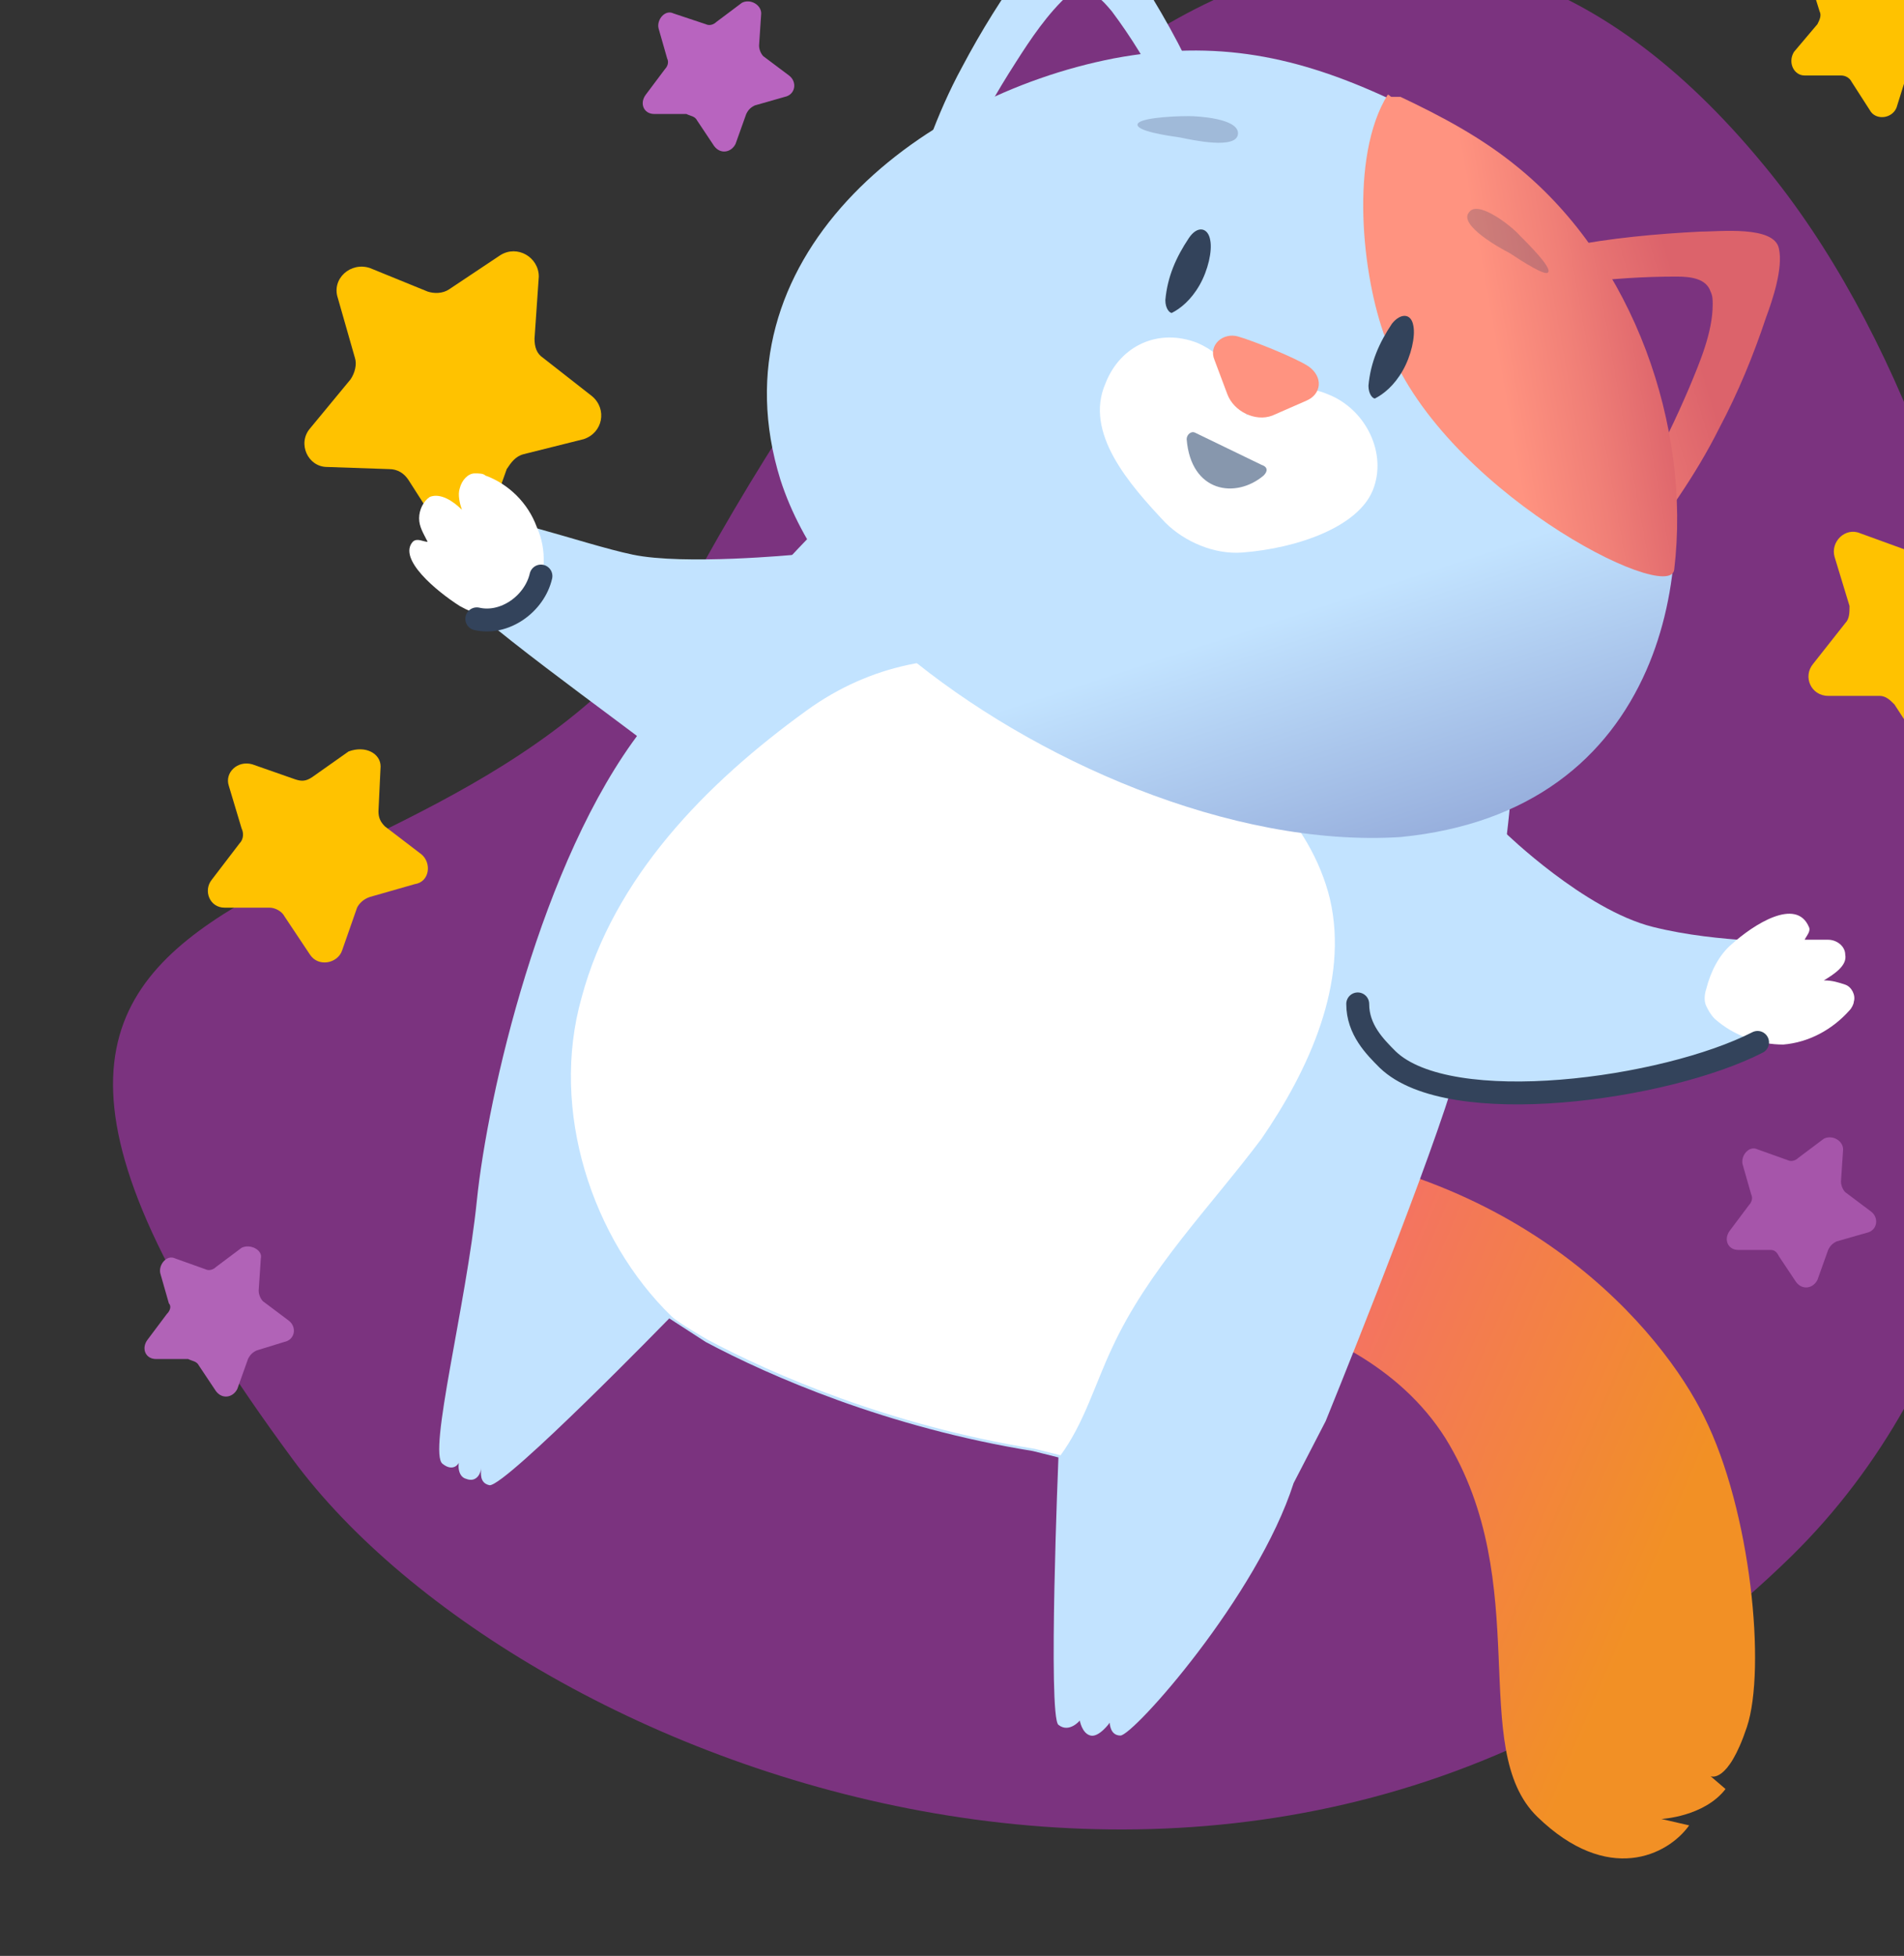 <svg width="187" height="192" viewBox="0 0 187 192" fill="none" xmlns="http://www.w3.org/2000/svg">
<rect x="0" y="0" width="187" height="192" fill="#333333" stroke="none"/>
<path d="M52.918 27.15L52.498 33.24C52.498 34.08 52.708 34.71 53.338 35.13L58.168 38.91C59.638 40.17 59.218 42.48 57.328 43.11L51.448 44.58C50.608 44.79 50.188 45.42 49.768 46.05L47.668 51.93C47.038 53.82 44.518 54.03 43.468 52.35L40.108 47.1C39.688 46.47 39.058 46.05 38.218 46.05L32.128 45.84C30.238 45.84 29.188 43.53 30.448 42.06L34.438 37.23C34.858 36.6 35.068 35.76 34.858 35.13L33.178 29.25C32.548 27.36 34.438 25.68 36.328 26.31L41.998 28.62C42.628 28.83 43.468 28.83 44.098 28.41L49.138 25.05C50.818 24 52.918 25.26 52.918 27.15Z" fill="#FFC200"/>
<path fill-rule="evenodd" clip-rule="evenodd" d="M175.977 152.73C211.467 117.87 198.867 47.1 173.247 16.23C140.277 -23.88 101.007 -1.83 69.087 55.29C46.197 96.45 -20.373 76.71 28.767 143.28C51.237 173.73 125.367 202.29 175.977 152.73Z" fill="#7B337F"/>
<path d="M122.221 112.2C149.731 114.09 163.381 130.89 167.371 139.08C171.991 148.32 173.461 163.86 171.571 169.53C169.681 175.2 168.001 174.36 168.001 174.36L169.471 175.62C167.371 178.35 163.171 178.56 163.171 178.56L165.901 179.19C163.801 182.13 157.921 185.07 150.991 178.35C144.061 171.63 150.781 155.46 141.961 141.18C132.931 126.9 110.461 126.9 110.461 126.9C110.461 126.9 110.671 121.44 114.241 117.03C117.811 112.62 122.221 112.2 122.221 112.2Z" fill="url(#paint0_linear_7436_31395)"/>
<path d="M120.955 18.33C121.375 17.49 120.955 16.02 120.535 15.18C119.695 12.87 118.855 10.77 117.805 8.67C116.125 4.68 113.815 0.69 111.505 -2.88C110.455 -4.35 107.725 -9.18 105.625 -8.34C103.735 -7.5 101.845 -4.98 100.795 -3.51C98.486 -0.36 96.385 3 94.496 6.57C91.975 11.19 90.296 16.23 88.826 21.27C88.406 22.74 87.566 24.21 87.356 25.89L120.955 18.33Z" fill="#C2E3FF"/>
<path d="M106.046 -0.78C107.306 -0.99 108.146 -0.15 109.196 1.11C111.086 3.63 112.766 6.36 114.236 9.3C115.076 10.98 115.916 12.66 116.756 14.34C117.176 15.18 117.386 16.02 117.806 16.86C118.646 19.59 113.816 18.96 112.346 18.96C109.406 19.17 106.676 20.22 104.156 21.06C102.056 21.69 100.166 22.32 98.066 22.74C96.806 22.95 91.976 24.42 92.186 21.69C92.186 20.64 92.816 19.59 93.446 18.54C94.076 17.28 94.496 16.02 94.916 14.97C96.176 12.03 97.856 9.09 99.746 6.15C101.216 3.84 102.896 1.32 104.996 -0.57C105.206 -0.36 105.626 -0.57 106.046 -0.78Z" fill="#7B337F"/>
<path d="M144.059 27.361C144.479 26.521 146.159 26.101 146.999 25.891C149.309 25.261 151.619 24.841 153.929 24.211C158.129 23.371 162.749 22.951 166.949 22.741C168.839 22.741 174.299 22.111 174.719 24.421C175.139 26.311 174.089 29.461 173.459 31.141C172.199 34.921 170.729 38.491 168.839 42.061C166.529 46.681 163.379 51.091 160.229 55.081C159.179 56.341 158.549 57.811 157.289 58.861L144.059 27.361Z" fill="url(#paint1_linear_7436_31395)"/>
<path d="M168.001 28.62C167.581 27.36 166.111 27.15 164.641 27.15C161.491 27.15 158.131 27.36 154.981 27.78C153.091 27.99 151.201 28.2 149.311 28.62C148.471 28.83 147.421 29.04 146.581 29.25C143.851 30.09 147.211 33.66 148.051 34.92C149.521 37.23 150.361 40.17 151.201 42.9C151.831 45 152.461 46.89 153.301 48.78C153.931 50.04 155.401 54.66 157.501 52.98C158.341 52.35 158.761 51.09 159.391 50.25C160.021 48.99 160.861 47.94 161.491 46.89C163.171 44.16 164.641 41.01 165.901 38.07C166.951 35.55 168.211 32.61 168.211 29.88C168.211 29.46 168.211 29.04 168.001 28.62Z" fill="#7B337F"/>
<path d="M78.118 54.45C78.118 54.45 67.198 55.5 62.158 54.45C57.118 53.4 47.668 49.83 46.408 51.09C45.148 52.14 47.038 53.61 47.038 53.61C47.038 53.61 45.148 53.4 44.728 54.66C44.308 55.92 45.988 56.76 45.988 56.76C45.988 56.76 44.938 56.55 44.728 57.81C44.308 59.07 62.578 72.09 63.418 72.93C63.208 72.72 70.558 72.51 78.118 54.45Z" fill="#C2E3FF"/>
<path d="M81.482 50.67C76.442 55.71 68.882 64.11 63.002 71.67C53.132 84.48 47.882 107.58 46.832 117.87C45.782 128.16 42.002 142.65 43.472 143.7C44.522 144.54 45.152 143.7 45.152 143.28C44.942 143.7 44.942 144.96 45.782 145.17C46.832 145.59 47.252 144.54 47.252 144.12C47.252 144.54 47.042 145.59 48.092 145.8C49.772 145.8 65.732 129.42 65.732 129.42L69.302 131.73C75.602 135.09 87.152 140.13 101.432 142.44L103.952 143.07C103.952 143.07 102.902 168.48 103.952 169.32C105.002 170.16 106.052 168.9 106.052 168.9C106.052 168.9 106.262 170.16 107.102 170.37C107.942 170.58 108.992 169.11 108.992 169.11C108.992 169.11 108.992 170.37 110.042 170.37C111.302 170.37 123.482 156.72 127.052 145.59L130.202 139.5C130.202 139.5 139.442 116.82 142.592 106.74C142.592 106.74 154.562 69.99 144.902 54.03C136.082 39.33 120.752 30.3 105.632 38.28C105.422 38.28 94.502 37.65 81.482 50.67Z" fill="#C2E3FF"/>
<path d="M130.623 88.26C128.733 80.49 122.223 74.61 115.293 70.62C107.103 66 92.194 60.33 79.174 69.78C69.303 76.92 60.273 86.16 57.123 97.92C53.974 109.05 58.173 121.65 65.944 129.21C66.573 129.84 69.513 131.52 69.513 131.52C75.814 134.88 87.364 139.92 101.643 142.23L104.163 142.86V142.86C106.473 139.71 107.523 135.93 109.203 132.36C112.773 124.59 118.863 118.5 123.903 111.78C128.523 105.06 132.513 96.45 130.623 88.26Z" fill="white"/>
<path d="M138.604 106.32C156.034 109.05 175.774 100.65 176.194 100.23C177.454 99.39 175.354 98.34 175.354 98.34C175.354 98.34 177.244 97.92 177.454 97.08C177.664 96.03 175.774 95.19 175.774 95.19C177.034 94.98 177.874 93.51 177.034 92.88C175.984 92.25 169.054 92.67 162.334 90.99C155.614 89.31 147.844 81.75 147.844 81.75C147.844 81.75 143.224 85.74 140.284 92.67C137.344 99.6 138.604 106.32 138.604 106.32Z" fill="#C2E3FF"/>
<path d="M161.7 65.79C168.42 50.46 162.96 27.99 148.89 16.65C145.32 13.71 141.33 11.61 137.34 9.72H137.13H136.92H136.71H136.5C127.47 5.52 119.49 3.84 109.41 5.73C89.88 9.51 69.93 25.47 76.65 47.1C78.75 53.61 83.37 59.49 88.83 64.11C101.43 74.61 120.96 83.22 137.55 82.17C150.36 80.91 157.92 74.4 161.7 65.79Z" fill="url(#paint2_linear_7436_31395)"/>
<path d="M134.818 48.15C136.288 44.58 134.188 40.169 130.408 38.7C127.468 37.44 124.108 38.489 122.428 40.8C122.428 37.859 120.538 34.919 117.598 33.66C113.818 32.19 110.038 33.87 108.568 37.65C106.468 42.48 110.878 47.52 114.448 51.3C116.338 53.19 119.278 54.45 122.008 54.239C127.468 53.819 133.348 51.719 134.818 48.15Z" fill="white"/>
<path d="M164.432 55.92C166.112 41.85 160.442 25.68 149.102 16.44V16.44V16.44C145.532 13.5 141.542 11.4 137.552 9.51H137.342H137.132V9.51V9.51H136.922H136.712C136.502 9.51 136.502 9.3 136.292 9.3C132.512 15.39 133.772 27.15 136.082 33.24C141.332 47.94 164.012 59.49 164.432 55.92Z" fill="url(#paint3_linear_7436_31395)"/>
<path d="M120.543 38.7L119.283 35.34C118.653 33.87 120.123 32.61 121.593 33.03C123.063 33.45 127.263 35.13 128.523 35.97C129.993 37.02 129.783 38.7 128.313 39.33L124.953 40.8C123.273 41.43 121.173 40.38 120.543 38.7Z" fill="#FF9380"/>
<path d="M124.107 46.68C121.377 48.99 116.967 48.36 116.547 43.11C116.547 42.69 116.967 42.27 117.387 42.48L123.897 45.63C124.527 45.84 124.527 46.26 124.107 46.68Z" fill="#8797AD"/>
<path opacity="0.25" d="M115.919 13.5C114.449 13.29 111.719 12.87 111.719 12.24C111.719 11.61 114.869 11.4 116.759 11.4C117.599 11.4 121.589 11.61 121.589 13.08C121.589 14.76 116.969 13.71 115.919 13.5Z" fill="#3C4368"/>
<path opacity="0.25" d="M148.263 24.84C149.523 25.68 151.833 27.15 152.043 26.73C152.463 26.31 150.153 24 148.893 22.74C148.263 22.11 145.113 19.59 144.273 20.85C143.223 22.11 147.423 24.42 148.263 24.84Z" fill="#3C4368"/>
<path d="M116.763 23.37C115.503 25.26 114.663 27.15 114.453 29.46C114.453 30.3 114.873 30.72 115.083 30.72C115.923 30.3 116.973 29.46 117.813 27.99C118.653 26.52 119.073 24.63 118.863 23.58C118.653 22.32 117.603 22.11 116.763 23.37" fill="#33435B"/>
<path d="M136.712 31.77C135.452 33.66 134.612 35.55 134.402 37.86C134.402 38.7 134.822 39.12 135.032 39.12C135.872 38.7 136.922 37.86 137.762 36.39C138.602 34.92 139.022 33.03 138.812 31.98C138.602 30.72 137.552 30.72 136.712 31.77" fill="#33435B"/>
<path d="M45.153 59.49C46.623 60.33 48.303 60.75 49.983 60.54C50.613 60.54 51.243 60.33 51.663 60.12C52.083 59.91 52.293 59.49 52.503 58.86C53.553 56.55 53.763 54.03 52.713 51.72C51.873 49.41 49.983 47.52 47.673 46.68C47.463 46.47 47.043 46.47 46.623 46.47C45.993 46.47 45.363 47.1 45.153 47.94C44.943 48.57 45.153 49.41 45.363 50.04C44.523 49.2 43.263 48.36 42.213 48.78C41.583 49.2 41.163 50.04 41.163 50.88C41.163 51.72 41.583 52.35 42.003 53.19C41.583 53.19 40.953 52.77 40.533 53.19C39.063 54.87 42.843 58.02 45.153 59.49" fill="white"/>
<path d="M46.828 60.75C49.558 61.38 52.498 59.28 53.128 56.55" stroke="#33435B" stroke-width="2.25" stroke-linecap="round" stroke-linejoin="round"/>
<path d="M170.099 92.67C168.839 93.72 167.999 95.4 167.579 97.08C167.369 97.71 167.369 98.34 167.579 98.76C167.789 99.18 167.999 99.6 168.419 100.02C170.309 101.7 172.829 102.54 175.139 102.54C177.659 102.33 179.969 101.07 181.649 99.18C181.859 98.97 182.069 98.55 182.069 98.34C182.279 97.71 181.859 96.87 181.229 96.66C180.599 96.45 179.969 96.24 179.129 96.24C180.179 95.61 181.439 94.77 181.229 93.72C181.229 92.88 180.389 92.25 179.549 92.25C178.709 92.25 177.869 92.25 177.239 92.25C177.449 91.83 177.869 91.41 177.659 90.99C176.399 88.05 172.199 90.78 170.099 92.67" fill="white"/>
<path d="M133.348 98.55C133.348 101.07 135.028 102.75 136.288 104.01C142.378 109.89 163.588 106.95 172.618 102.33" stroke="#33435B" stroke-width="2.25" stroke-linecap="round" stroke-linejoin="round"/>
<path d="M37.38 75.24L37.17 79.65C37.17 80.28 37.38 80.7 37.8 81.12L41.37 83.85C42.42 84.69 42.21 86.58 40.74 86.79L36.33 88.05C35.7 88.26 35.28 88.68 35.07 89.1L33.6 93.3C33.18 94.56 31.29 94.98 30.45 93.72L27.93 89.94C27.72 89.52 27.09 89.1 26.46 89.1H22.05C20.58 89.1 19.95 87.42 20.79 86.37L23.52 82.8C23.94 82.38 23.94 81.75 23.73 81.33L22.47 77.13C22.05 75.87 23.31 74.61 24.78 75.03L28.98 76.5C29.61 76.71 30.03 76.71 30.66 76.29L34.23 73.77C35.91 73.14 37.38 73.98 37.38 75.24Z" fill="#FFC200"/>
<path d="M195.93 52.56L195.72 57.6C195.72 58.23 195.93 58.86 196.56 59.28L200.55 62.22C201.81 63.27 201.39 65.16 199.92 65.58L195.09 66.84C194.46 67.05 194.04 67.47 193.83 68.1L192.15 72.93C191.73 74.4 189.63 74.61 188.79 73.35L186.06 69.15C185.64 68.73 185.22 68.31 184.59 68.31H179.55C177.87 68.31 177.03 66.42 178.08 65.16L181.23 61.17C181.65 60.75 181.65 60.12 181.65 59.49L180.18 54.66C179.76 53.19 181.23 51.72 182.7 52.35L187.32 54.03C187.95 54.24 188.58 54.24 189 53.82L193.2 50.88C194.04 50.04 195.93 51.09 195.93 52.56Z" fill="#FFC200"/>
<path d="M188.579 -3.72L188.369 -0.15C188.369 0.27 188.579 0.69 188.999 0.9L191.939 3C192.779 3.63 192.569 5.1 191.519 5.31L188.159 6.36C187.739 6.57 187.319 6.78 187.319 7.2L186.269 10.56C185.849 11.61 184.379 11.82 183.749 10.98L181.859 8.04C181.649 7.62 181.229 7.41 180.809 7.41H177.239C176.189 7.41 175.559 6.15 176.189 5.1L178.499 2.37C178.709 1.95 178.919 1.53 178.709 1.11L177.659 -2.25C177.239 -3.3 178.289 -4.35 179.339 -3.93L182.699 -2.67C183.119 -2.46 183.539 -2.67 183.959 -2.88L186.899 -4.98C187.319 -5.61 188.579 -4.98 188.579 -3.72Z" fill="#FFC200"/>
<path d="M181.02 112.83L180.81 115.98C180.81 116.4 181.02 116.82 181.23 117.03L183.75 118.92C184.59 119.55 184.38 120.81 183.33 121.02L180.39 121.86C179.97 122.07 179.76 122.28 179.55 122.7L178.5 125.64C178.08 126.48 177.03 126.69 176.4 125.85L174.72 123.33C174.51 122.91 174.3 122.7 173.88 122.7H170.73C169.68 122.7 169.26 121.65 169.89 120.81L171.78 118.29C171.99 118.08 172.2 117.66 171.99 117.24L171.15 114.3C170.94 113.46 171.78 112.41 172.62 112.83L175.56 113.88C175.98 114.09 176.4 113.88 176.61 113.67L179.13 111.78C179.97 111.36 181.02 111.99 181.02 112.83Z" fill="#A655AA"/>
<path d="M25.617 123.54L25.407 126.69C25.407 127.11 25.617 127.53 25.827 127.74L28.347 129.63C29.187 130.26 28.977 131.52 27.927 131.73L25.197 132.57C24.777 132.78 24.567 132.99 24.357 133.41L23.307 136.35C22.887 137.19 21.837 137.4 21.207 136.56L19.527 134.04C19.317 133.62 18.897 133.62 18.477 133.41H15.327C14.277 133.41 13.857 132.36 14.487 131.52L16.377 129C16.797 128.58 16.797 128.16 16.587 127.95L15.747 125.01C15.537 124.17 16.377 123.12 17.217 123.54L20.157 124.59C20.577 124.8 20.997 124.59 21.207 124.38L23.727 122.49C24.567 122.07 25.827 122.7 25.617 123.54Z" fill="#B163B7"/>
<path d="M74.761 1.32L74.551 4.47C74.551 4.89 74.761 5.31 74.971 5.52L77.491 7.41C78.331 8.04 78.121 9.3 77.071 9.51L74.131 10.35C73.711 10.56 73.501 10.77 73.291 11.19L72.241 14.13C71.821 14.97 70.771 15.18 70.141 14.34L68.461 11.82C68.251 11.4 67.831 11.4 67.411 11.19H64.261C63.211 11.19 62.791 10.14 63.421 9.3L65.311 6.78C65.521 6.57 65.731 6.15 65.521 5.73L64.681 2.79C64.471 1.95 65.311 0.9 66.151 1.32L69.301 2.37C69.721 2.58 70.141 2.37 70.351 2.16L72.871 0.27C73.711 -0.15 74.761 0.48 74.761 1.32Z" fill="#B864BF"/>
<defs>
<linearGradient id="paint0_linear_7436_31395" x1="111.197" y1="159.187" x2="158.911" y2="179.553" gradientUnits="userSpaceOnUse">
<stop stop-color="#F46D6F"/>
<stop offset="0.875" stop-color="#F29025"/>
</linearGradient>
<linearGradient id="paint1_linear_7436_31395" x1="139.183" y1="75.922" x2="182.665" y2="62.747" gradientUnits="userSpaceOnUse">
<stop offset="0.364" stop-color="#FF9380"/>
<stop offset="0.59" stop-color="#F07F77"/>
<stop offset="0.845" stop-color="#DC636B"/>
</linearGradient>
<linearGradient id="paint2_linear_7436_31395" x1="105.849" y1="67.119" x2="118.581" y2="106.145" gradientUnits="userSpaceOnUse">
<stop stop-color="#C2E3FF"/>
<stop offset="1" stop-color="#7C8EC7"/>
</linearGradient>
<linearGradient id="paint3_linear_7436_31395" x1="139.497" y1="64.35" x2="173.505" y2="58.277" gradientUnits="userSpaceOnUse">
<stop offset="0.364" stop-color="#FF9380"/>
<stop offset="0.59" stop-color="#F07F77"/>
<stop offset="0.845" stop-color="#DC636B"/>
</linearGradient>
</defs>
</svg>
